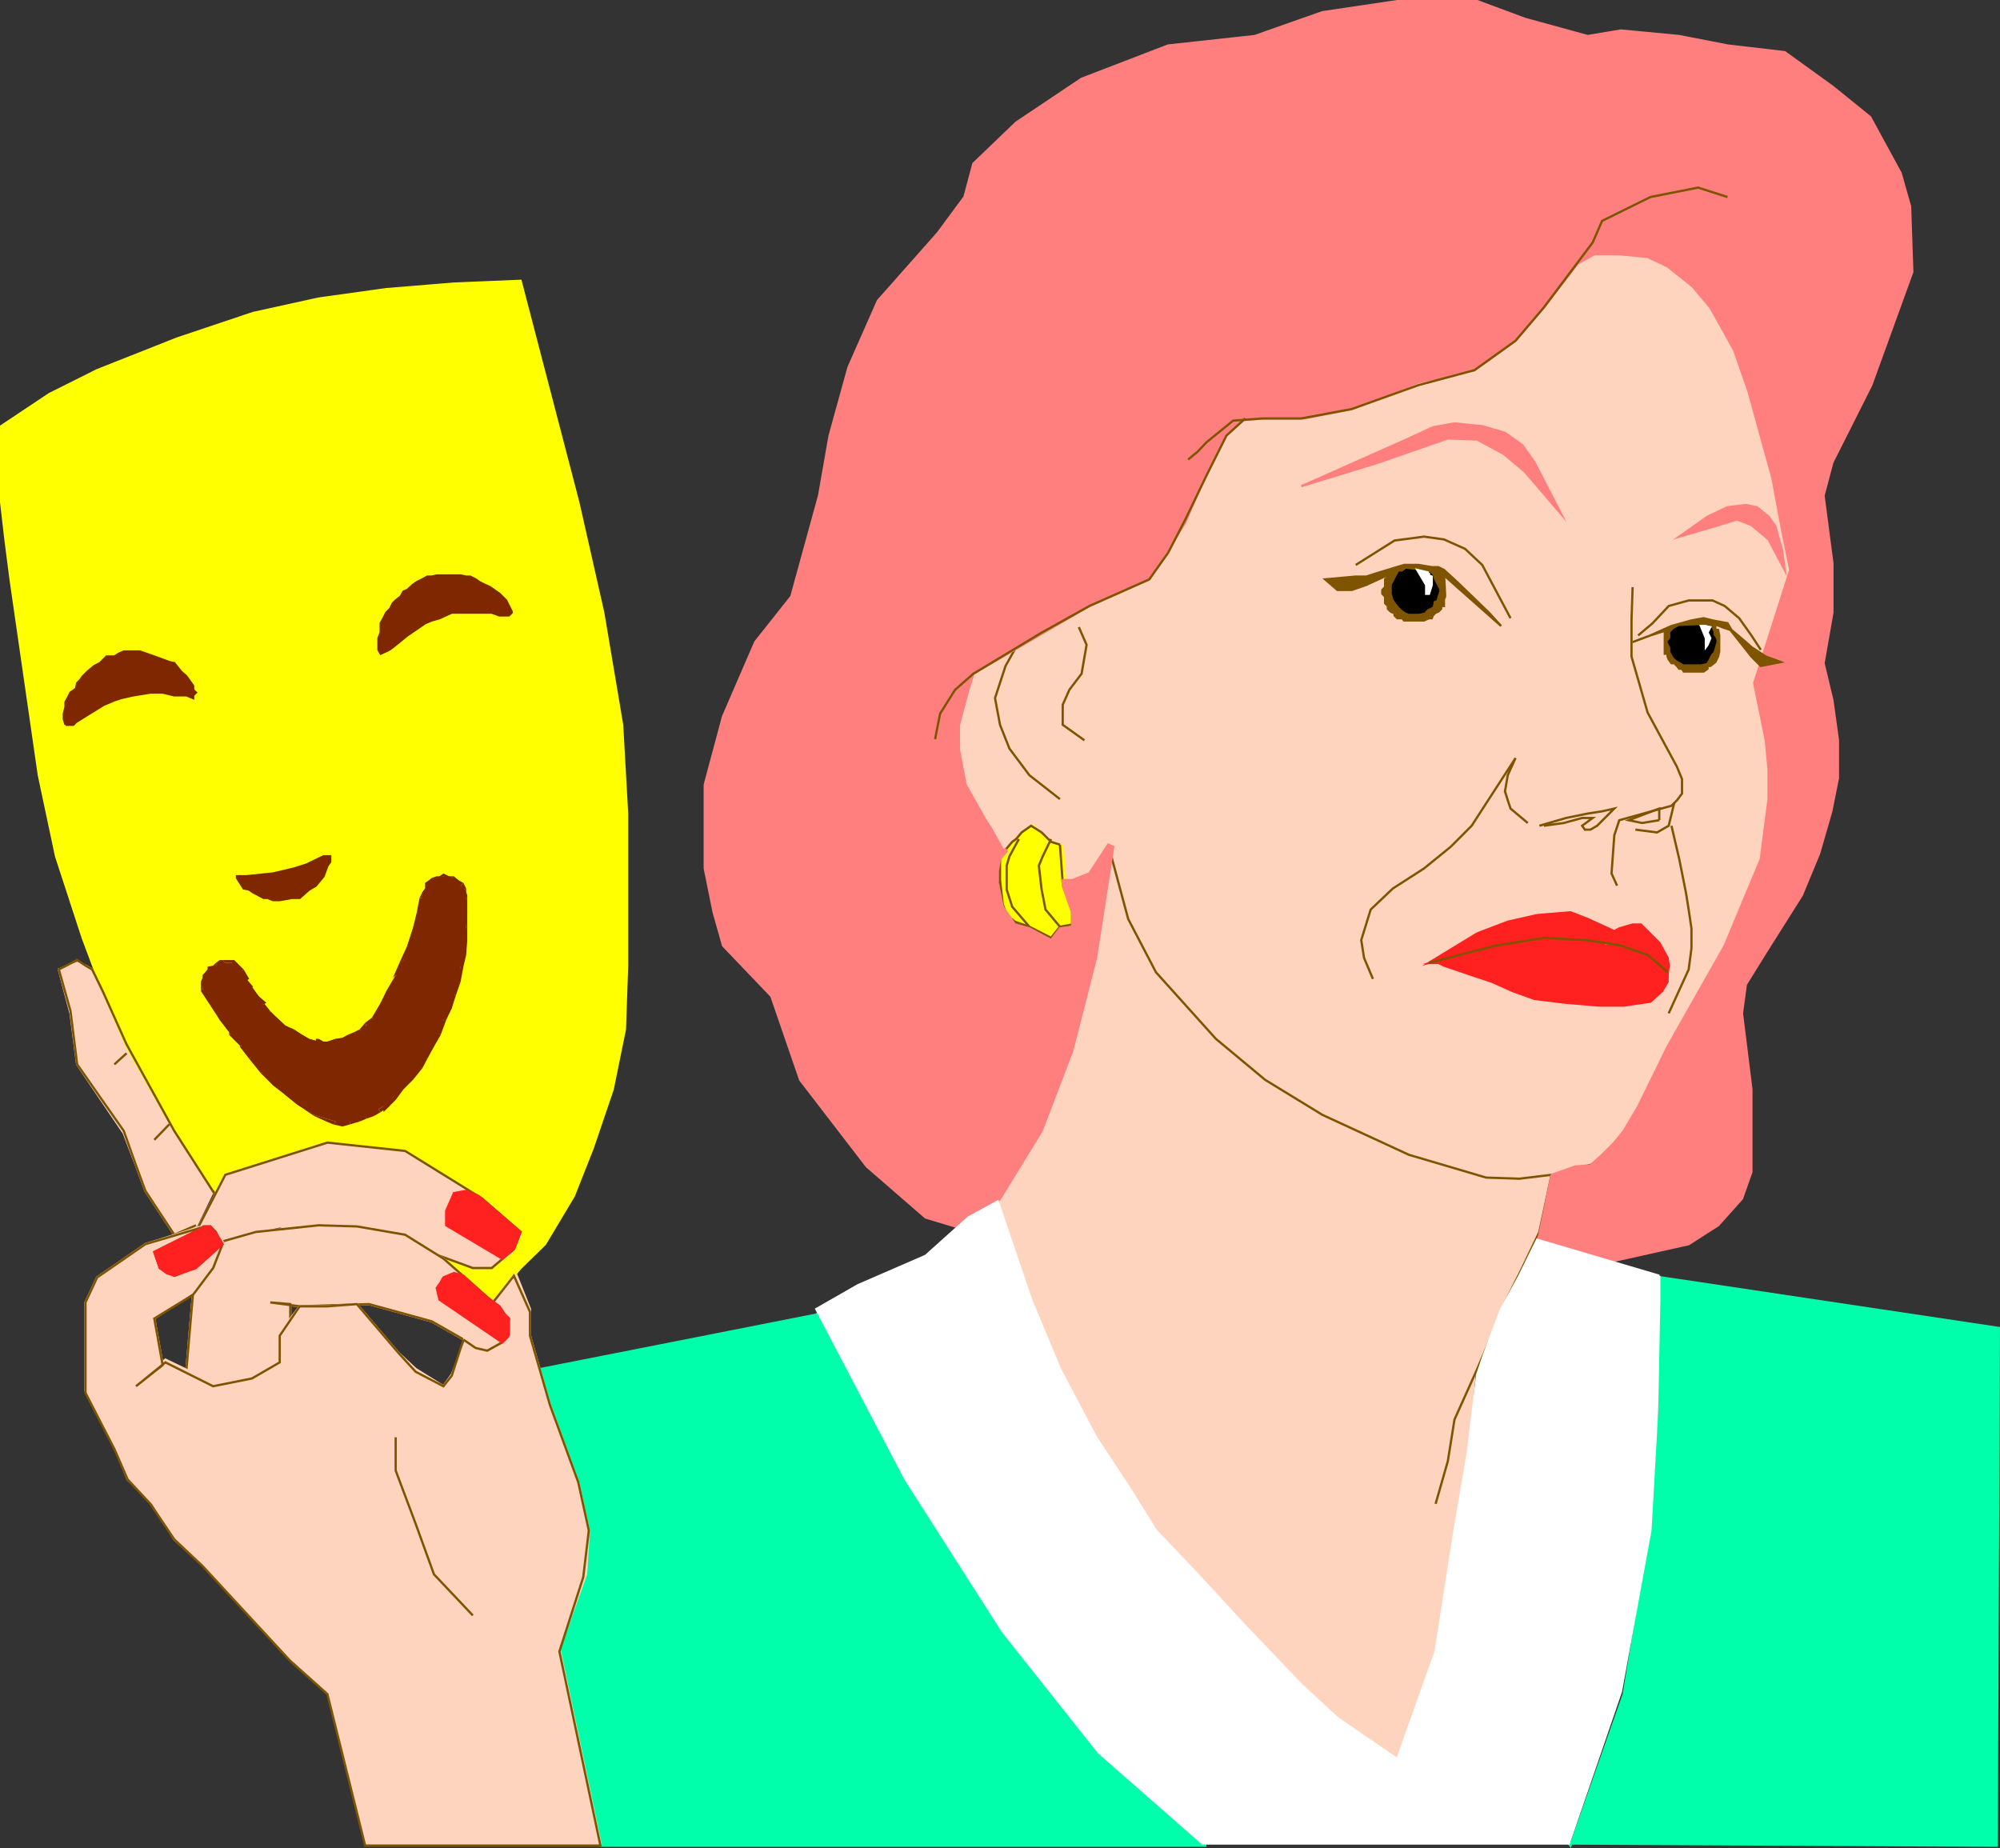 <svg xmlns="http://www.w3.org/2000/svg" width="360.409" height="333.035"><rect width="100%" height="100%" fill="#333333" stroke="none"/><path fill="#ffd4bf" stroke="#ffd4bf" stroke-miterlimit="10" stroke-width=".408" d="m181.204 153.106-3.098-3.8-.5-1.903-3.601-6-1.2-6.297v-4.5l1.2-6.3 1.902-4.801 2.899-1.2 17.5-9.101 10.8-4.8 3.098-4.798 3.402-6 3.399-7.902 3.601-7.2.399-1 2.199-2.1h11.8l8.602-1.7 12-4.8 10.098-2.2 7.402-5.3 5.098-6.4 5.203-7v-.5l4.399-1.698 4.3-.403 4.301.403 4.297 1.699 4.8 4.101 2.7 3.399 4.3 8.101 2.602 7.5 4.801 15.098 1.7 9.602 1.398 7.398-6.399 19.902 1.598 10.797.5 4.801v5.8l-1.398 10.802-6 15.597-10.602 18.203-5 10.797-3.598 4.801-1.199 1.7-2.203 2.202-2.098 1.399-2.699.699-4.3 1.5-11.801.5-13.899-3.598-15.601-7.703-19.399-13.898-10.601-12.301-4.801-9.098-3.801-13.902-3.398 5.3-3.102 1.602h-1.7l-10.3-5.5"/><path fill="#00ffab" stroke="#00ffab" stroke-miterlimit="10" stroke-width=".408" d="M299.005 229.903v24.703l-1.598 21.598-4.8 29.102-9.602 27.3-.301-.402 77.102.402.398-93.3-62.797-9.403h1.598"/><path fill="#ffd4bf" stroke="#ffd4bf" stroke-miterlimit="10" stroke-width=".408" d="m218.907 186.505 19.899 12.898 15.101 8.203 13.899 3.598 11.8-.5v.5l-1.402 9.602-3.398 7.199-3.602 6.199-1.7 4.8-3.3 7.7-.5 1.2-1.2 13.902-2.398 14-3.402 21.3-6.898 19.899-11.801-7.399-7.2-6-10.101-10.8-9.098-7.903-5.3-9.097-6.899-7.2-5.101-9.601-6.899-12.301-3.601-12.5-3.399-10.5-7.402-2.2 2.601-2.898 2.598-2.601 7-12.2 5.5-14.402 4.8-16.797 3.102-20 18.301 33.899"/><path fill="#00ffab" stroke="#00ffab" stroke-miterlimit="10" stroke-width=".408" d="m147.606 236.403 15.598 30.203 17.5 27.399 17.3 21.8 18.7 16.801h.703-109.203l-7.898-35.5 4.8-12.902 1-8.398-1.902-8.7-5.098-13.902-2.101-6 .402-.5 49.7-9.8.5-.5"/><path fill="#ffd4bf" stroke="#ffd4bf" stroke-miterlimit="10" stroke-width=".408" d="m38.407 214.606.5.899-7.5-11.7-8.601-15.199-4.301-10-1.899-3.902-1.199-.7-1.5-.5-3.3 1.2 2.097 7.902 1.203 9.2 8.399 12.398 2.199 5.8 1.699 4.602 5.203 7.899 3.899-1.5 3.101-6.399"/><path fill="#ff0" stroke="#ff0" stroke-miterlimit="10" stroke-width=".408" d="m38.407 214.606-7-10.8-8.601-15.2-4.301-10-3.598-9.601-4.8-14.7-3.102-14.601-5.098-35.3-.902-7-.801-6.9V76.807l8.703-5.801 8.598-4.301 14.402-5.7 13.7-4.6 11.8-2.598 12.2-1.7 12.199-1 12-.5 10.398 39.899 4.5 19.898 3.402 20.203.899 16v27.399l-.399 11.5-2.199 10.8-3.601 10.598-3.399 8.602-5.203 8.699-4.398 4.3-5.2 6.2-50.199-20.098"/><path fill="none" stroke="#7f5400" stroke-miterlimit="10" stroke-width=".408" d="m183.106 116.606-1.902 3.399-1.898 5.8.898 4.801 1.703 4.297 3.598 4.801 5.5 4.3m3.402-30.999 1.399 3.199-.899 5.2-2.203 2.902-1.2 2.699v3.601l3.903 2.797m98.797-27.597-.2 6v6.5l2.903 10.097 5.297 9.801.902 2.2v2.6l-.902 1.2-1 1-9.398 2.602-.899 2.699-.5 6.898 1 2.203m-14-10.8 4.797-1.403 3.902-.797 2.598-.402 2.203-.5-3.101 3.102-1.2.699h-1l-.5-.7 1.899-1.402h-1.899l-3.3.903-3.602.5"/><path fill="none" stroke="#7f5400" stroke-miterlimit="10" stroke-width=".408" d="m294.704 149.505 3.902.5 2.098-1.2 1-4.101M22.806 189.806l-2.2 2m9.899 10.8-2.7 2.797m247.501-57.097-3.102-2.602-.5-1.5-.5-1.598.5-2.902 1.402-3.098-4.8 7.399-3.102 4.8-3.797 3.801-4.8 3.899-5.602 3.601-4 3.797-1.7 5.5.5 3.203 1.602 3.797m53.797-27.597 1.402 6 1.2 6 .5 3.097.5 3.403v3.597l-.5 3.801-3.602 7.902"/><path fill="none" stroke="#7f5400" stroke-miterlimit="10" stroke-width=".408" d="M299.005 147.806v-2.102l-5.5 2.102 2.402.5 3.098-.5"/><path fill="#ff7f7f" stroke="#ff7f7f" stroke-miterlimit="10" stroke-width=".408" d="m235.704 87.106 18.203-8.101 4.297-2 3.902-.7 5 .5 4.098 1.2 3.102 2.199 2.199 3.102 4.8 9.3-6.5-7.601-3.8-3.2-4.801-2.601-5.297-.2-13 4.5-13.402 4.102 1.199-.5m72 6 3.602-1.703 3.3-.398 2 .398 2.098 1.703 1.203 1.7 1.2 4.3.5 3.598-2.903-5.5-3.098-2.598-2.601-1-3.899 1.2-6.5 1.898 5.098-3.598"/><path fill="#ff0" stroke="#ff0" stroke-miterlimit="10" stroke-width=".408" d="m191.005 152.204-1.598-.5-1.703-1.2-1.5-1.698-2.098 1.699-.5.699-1.199.5-1.703 2.602-.5 2.199v2.101l.5 4.399.703 1.898 1.5 1.203 2.598.899 3.902 2.398 1.598-2.097 2.199-.7v-2.703l-.5-1.398-.7-2.899-.5-7-.5-.402"/><path fill="none" stroke="#7f5400" stroke-miterlimit="10" stroke-width=".408" d="m191.005 152.204-1.598-.5-1.703-1.7-1.898-1.198-1.7 1.199-1 1.199-.699.5-2.203 2.602v4.3l.5 4.399.703 1.898 1.5 1.203 2.598.899 3.902 2 1.598-2 2.199-.399v-2.703l-.5-1.398-1.2-3.399-.5-6.902"/><path fill="none" stroke="#7f5400" stroke-miterlimit="10" stroke-width=".408" d="m183.606 151.204-1.699 3.102-.5 1.699v4.3l1 3.098 3.098 3.602m3.902-15.801-1.5 3.102-.703 1.699.5 4.3.703 3.598 2.598 3.102"/><path fill="#ff2020" stroke="#ff2020" stroke-miterlimit="10" stroke-width=".408" d="M259.204 173.505h-1.2l12-3.102 8.2-1.398h1.402l6.5.398 3.301 1h2.7l5.3 2.203 1.2.899 1.898 2.199v1.2l-1 1.702-2.098 1.899-4.8.699h-4.403l-6-.5-5.7-.7-3.898-1.398-3.8-1.703-3.602-1.199-5-1.7-1-.5"/><path fill="#ff2020" stroke="#ff2020" stroke-miterlimit="10" stroke-width=".408" d="m298.606 173.005-1.699-.899-4.8-1.703-2.903-.5-3.598-.5-7.402-.398-8.7 1.398-12 3.102 8.7-5.301 5.5-2.098 5.3-1.203 6-.5 3.102 1.203 4.801 2.2.899-.5 2.398-.7h1.5l1.203 1.2 2.098 2.097 1.5 2.703.199 1.399-.2 1.699-1.898-2.7"/><path fill="#7f2800" stroke="#7f2800" stroke-miterlimit="10" stroke-width=".408" d="M43.204 157.903h1.203l4.797-.5 1.703-.398 2.098-.5 2.199-.7 3.102-1.5h1.199v1l-.5.7-.7 1.898-1.398 1.703-1.203.7-1.7 1.5h-1.398l-2.199.398h-1.203l-1-.398h-.7l-1.898-1-.699-.5-1-.2-1.203-1.902v-.3h.5m26.902-40.798.7-.5.5-.402 2.101-1.7 3.2-2.198 1.199-.5 1.398-.403 2.203-1h7.2l1.398.5h1.699l.5-.5v-.199l-1-2-1.2-1.2-1-.698-.698-.5-.899-.403-1-.5-.703-.5-1-.5h-.7l-1-.199h-4.3l-.898.2h-.801l-.899.5-1 .5-.699.5-1 .902-.703.3-.5.899-.898.699-.5.5-.5 1-.7.7-.5 1-.5.902v1.699l-.402 1v2.101l.402.7 1.5-.7"/><path fill="none" stroke="#7f5400" stroke-miterlimit="10" stroke-width=".408" d="m38.407 214.606.5.899-7.5-11.7-8.601-15.601-4.301-9.598-1.899-3.902-1.199-.7-1.5-1-3.3 1.7 2.097 7.5 1.203 9.602 8.399 12 2.199 6.199 1.699 4.601 5.203 7.899 3.899-1.7"/><path fill="#ffd4bf" stroke="#ffd4bf" stroke-miterlimit="10" stroke-width=".408" d="m50.407 221.005-4.8 1-6.5 3.101-3.301-4.101 4.8-9.301 18.399-5.8 14 1.702 13.902 8.899 6.899 6-1.602 3.101-3.598 2.899h-3.402l-7.898-3.399-26.899-4.101"/><path fill="none" stroke="#7f5400" stroke-miterlimit="10" stroke-width=".408" d="m35.806 221.005 4.8-9.301 18.399-5.8 14 1.5 13.902 8.6 6.899 6-1.2 3.102-4 3.399h-3.402l-7.898-2.899"/><path fill="#ff2020" stroke="#ff2020" stroke-miterlimit="10" stroke-width=".408" d="m92.606 225.106 1.2-3.101-7.602-6.5-2.2-.899-2.198.399-1.399 3.199v2.602l10.098 6 2.101-1.7"/><path fill="#ffd4bf" stroke="#ffd4bf" stroke-miterlimit="10" stroke-width=".408" d="m35.306 250.306-1.7-3.602 1.2-13.898 3.601-4.301 1.7-4.801 6-1.7 11.3-1.198 6.899.199 8.699 1.5 6.902 4.3 12.297 10.801-1 3.598-.7.7-2.698 1.5-1.602-.5-8.398-4.798-11.301-3.101-12.5.398-5.301-.699 3.602.3v14.4l-17 .902"/><path fill="none" stroke="#7f5400" stroke-miterlimit="10" stroke-width=".408" d="m35.306 250.306-1.7-3.602 1.2-13.898 3.601-4.301 1.7-4.801 6-1.7 11.3-1.198 6.899.199 8.699 1.5 6.902 4.3 12.297 10.801-1 3.598-.7.7-2.698 1.5-1.602-.5-8.398-4.798-11.301-3.101-12.5.398-5.301-.699 3.602.3v14.4"/><path fill="#ffd4bf" stroke="#ffd4bf" stroke-miterlimit="10" stroke-width=".408" d="m84.005 241.403-2.598 6.301-1.5 2.102-5-3.102-3.101-2.898-7.5-8.801-5.301.398h-5l-3.598 4.801v4.8l-5 2.9-6.5 1.5-9.101-4.4-5.301 4.802 4.8-3.801-1.5-8.399 7-4.8 3.602-4.301 1.7-4.801-1-1.2-1.2-1.5-.902-.198.902.199 1 1 .2.5 1 1.699-5.301 4.3-3.399 1.4-2.601-1.4-1-2.898 9.199-4.8-10.801 3.398-8.7 6-2.097 4.5v15.902l5.2 10 2.398 6 4.601 4.399 3.801 6.398 5.098 4.602 15.8 16.8 6.7 6 6.8 27.399h42.399l-7.398-35.098 4.8-13.402.5-7.898-1.902-8.7-5.098-13.902-3.601-12.5v-4.8l-2.399-6-4.5 4.8 3.598 2.902-1 3.598-.7.7-2.698 1.5-2.102-1-2.2-1.2.5.2"/><path fill="none" stroke="#7f5400" stroke-miterlimit="10" stroke-width=".408" d="m83.505 241.403-2.098 6.5-1.5 1.903-5-2.602-3.101-3.398-7.5-8.801-5.301.398h-5l-3.598 5.301v4.8l-5 2.9-7 1.402-8.601-4.301-5.301 4.3 4.8-3.8-1.5-8.399 7-4.3 3.602-4.801 1.7-4.301-1-1.7-1.2-1.5h-1.402 1.402l1 1 .2.5 1 1.7-5.301 4.3-3.399 1.4-2.601-1.4-1-2.898 9.199-4.601-10.801 3.199-8.7 6-2.097 4.5v16.3l5.2 10.102 2.398 5.5 4.101 4.399 4.301 6.398 5.098 4.801 15.8 17.102 6.7 6 6.8 27.3h42.399l-7.398-35 4.3-13.402 1-8.398-1.902-8.7-5.098-13.902-3.601-12.5v-4.3l-2.899-6.5-4 5.1v-.3l3.098 2.902-.5 3.598-.7.7-2.698 1.5-2.102-.5-2.2-1.5"/><path fill="#ff2020" stroke="#ff2020" stroke-miterlimit="10" stroke-width=".408" d="m40.106 224.204-4.8 4.3-3.899 1.4-1.402-.5-1.2-.9-1-2.898 9.2-4.601h.902l1.2 1.5 1 1.699"/><path fill="none" stroke="#7f5400" stroke-miterlimit="10" stroke-width=".408" d="M71.306 259.005v6l3.601 9.601 3.297 9.098 7 7.402"/><path fill="#ff2020" stroke="#ff2020" stroke-miterlimit="10" stroke-width=".408" d="M91.704 240.704v-3.098l-.5-.5-.2-.203-1-1.5-2.198-1.597-4.301-3.903-1.7-.5-1.898.801-.5.902-.703 1 .5 2.098 11.3 7.7 1.2-1.2"/><path fill="#7f2800" stroke="#7f2800" stroke-miterlimit="10" stroke-width=".408" d="M11.806 130.606h1.398l.5-.5 2.402-1.5 2.598-1.601 1.902-.801 1.2-.398 2.199-.5 3.101-.5h2.2l2.101.5h2.2l1.199.5v-.5l.5-.5-.5-.5v-.7l-.7-1-.5-.703-1-.898-.402-.5-.797-1-.902-.2-2.7-1-2.601-.902h-2.898l-.899.403-.8.5h-1.403l-1.2 1.199-1 .5-1.198 1-.899.898-.5.703-.5.5-.203 1-1 .7-.5 1-.398.699v.898l-.301 1.203v1l.3 1"/><path fill="#7f2800" d="m76.106 161.806-1 3.097-.699 2.403-1 3.097-.703 2.602-1.398 3.199-1.2 2.402-1.5 2.098-1.199 2.7-2.101 2.1-1.5 1-1.2.5-.902.2h-1.2l-1.5.5h-1.597l-1.703-.5-1.2-.7-1.898-1-1.199-.698-1.5-1.403-1.203-.797-1.2-1.402-.898-1.7-1.199-1.398-1-1.703-1-1.699-.703-1.2h-3.098l-.5.5-.699.2-1 .5-.402.5-.5 1v1.902l1.402 2.598 1.7 3.102 1.699 2.199 2.101 2.199 2 2.602 1.598 2.199 2.199 2.101 2.203 2.2 2.098 1.699 3.101 1.898 2.2.703 1.699.5 1.199.5 1.402-.5h1.2l1.699-1 1.402-.203.797-1 1.402-.898v.398l1.2-1.597 1.898-1.7 1.703-1.902 1.2-1.7 1.398-2.198 1.199-2.102 1-2.2.703-2.198 1.5-2.102.399-2.2.8-2.6.399-2.7.5-2.098.5-2.703v-2.398l.199-2.602-.2-2.597v-1l-.5-.7-.5-.5-.398-1-.5-.402h-.699l-.5-.3h-1.703l-.5.3-.898.402-.5.5-.301.5-.399.5-.5.7v1"/><path fill="#7f2800" d="m75.606 164.903 1-3.097h-1l-.5 2.597.5.5"/><path fill="#7f2800" d="m74.907 167.306.7-2.403-.5-.5-.7 2.903h.5"/><path fill="#7f2800" d="m73.907 170.403 1-3.097h-.5l-1 3.097h.5m-1.203 2.602 1.203-2.602h-.5l-1.203 2.602h.5"/><path fill="#7f2800" d="m71.806 176.204.898-3.2h-.5l-1.398 3.2.5-.5.5.5"/><path fill="#7f2800" d="M70.306 178.606h-.2l1.7-2.402-.5-.5-1.7 2.902h.7m-1.2 2.598 1.2-2.598h-.7l-1 2.098.5.5"/><path fill="#7f2800" d="m67.407 183.806 1.7-2.602-.5-.5-1.602 2.7.402.402"/><path fill="#7f2800" d="m66.005 184.806 1.402-1-.402-.403-1.2.903.2.5"/><path fill="#7f2800" d="m65.306 186.005.699-1.2-.2-.5-1 1.2.5.5"/><path fill="#7f2800" d="m64.306 186.505 1-.5-.5-.5-1 .5.5.5"/><path fill="#7f2800" d="m63.106 187.204 1.2-.7-.5-.5-1.2.5.5.7m-1.402.5 1.402-.5-.5-.7-.902.5v.7m-1.199 0h1.199v-.7l-1.2.2v.5"/><path fill="#7f2800" d="M59.005 188.204h.5l1-.5v-.5l-1.5.5v.5h.5-.5m-1.199 0h1.199v-.5h-1.2.5l-.5.5"/><path fill="#7f2800" d="m57.806 187.704-.399.5h.399l.5-.5-.899-.5-.5.5.5-.5h-.5v.5h.899"/><path fill="#7f2800" d="m57.407 188.204.399-.5h-.899.5v.5h.399v-.5l-.399.5"/><path fill="#7f2800" d="m55.704 187.704 1.703.5v-.5l-1.703-.5v.5m-1.699-.699 1.699.699v-.5l-1.2-.7-.5.5"/><path fill="#7f2800" d="m52.606 186.005 1.399 1 .5-.5-1.5-1-.399.5"/><path fill="#7f2800" d="m50.907 185.306 1.7.699.398-.5-1.598-.7-.5.5"/><path fill="#7f2800" d="m49.704 183.806 1.203 1.5.5-.5-1.5-1.403-.203.403m-1.5-1.2 1.5 1.2.203-.403-1.203-1.199-.5.402"/><path fill="#7f2800" d="m47.005 181.204 1.199 1.402.5-.402-1.2-1.5h.5l-1 .5"/><path fill="#7f2800" d="m46.106 180.005.899 1.199 1-.5-1.399-1.2-.5.5"/><path fill="#7f2800" d="m44.907 178.106 1.2 1.899.5-.5-1.2-1.7h.2l-.7.301"/><path fill="#7f2800" d="m43.907 176.903 1 1.203.7-.3-1.2-1.403h.5l-1 .5"/><path fill="#7f2800" d="m43.204 175.204.703 1.7 1-.5-1-1.7-.703.5"/><path fill="#7f2800" d="m42.204 174.005 1 1.199.703-.5-1.203-1.2-.5.5"/><path fill="#7f2800" d="m41.806 173.505.398.5.5-.5-.5-.5h-.398.398-.398v.5m-.801 0h.8v-.5h-.8v.5m-.399 0h-.5.899v-.5h-.899.5-.5l.5.5"/><path fill="#7f2800" d="m39.606 174.005 1-.5-.5-.5h-.5v1m-.5 0h.5v-1l-.699.5.2.5"/><path fill="#7f2800" d="m38.407 174.704.7-.7-.2-.5-.5.5v.7m-.5.5.5-.5v-.7l-1 .2v.5-.5.5l.5.5"/><path fill="#7f2800" d="m37.407 175.704.5-.5-.5-.5-.402.5.402.5"/><path fill="#7f2800" d="m37.005 176.204.402-.5-.402-.5-.5.5v.5-.5.5h.5"/><path fill="#7f2800" d="M37.005 176.903v-.699h-.5l-.301.7h.8"/><path fill="#7f2800" d="m36.505 178.106.5-1.203h-.801v1.703-.5.5l.3-.5"/><path fill="#7f2800" d="m38.407 180.704-1.902-2.598-.301.5 1.703 2.598.5-.5"/><path fill="#7f2800" d="m40.106 183.403-1.699-2.699-.5.5 1.7 2.602.5-.403"/><path fill="#7f2800" d="m41.806 186.005-1.7-2.602-.5.403 1.7 2.199v.5-.5.5l.5-.5"/><path fill="#7f2800" d="m43.907 188.204-2.101-2.2-.5.5 2.101 2.102h-.203l.703-.402"/><path fill="#7f2800" d="M45.407 190.306v.5l-1.5-2.602-.703.402 1.703 2.2.5-.5"/><path fill="#7f2800" d="m47.505 193.005-2.098-2.7-.5.5 2.098 2.598.5-.398"/><path fill="#7f2800" d="m49.704 195.106-2.2-2.101-.5.398 2.2 2.203.5-.5m2.102 1.7-2.102-1.7-.5.5 2.203 1.7.399-.5"/><path fill="#7f2800" d="m54.005 198.704-2.2-1.898-.398.5 2.098 1.699.5-.301"/><path fill="#7f2800" d="m56.606 200.903-2.601-2.199-.5.3 3.101 2.102v-.203"/><path fill="#7f2800" d="m58.806 201.606-2.2-.703v.203l2.2 1v-.5"/><path fill="#7f2800" d="m60.505 202.106-1.7-.5v.5l1.2.5.5-.5"/><path fill="#7f2800" d="M61.704 202.106h-1.2l-.5.5 1.7.399v-.899m1.402 0h-1.402v.899l1.402-.399v-.5"/><path fill="#7f2800" d="m64.306 201.606-1.2.5v.5l1.7-.5-.5-.5"/><path fill="#7f2800" d="m65.806 201.106-1.5.5.5.5 1.199-.5-.2-.5"/><path fill="#7f2800" d="m67.005 200.403-1.2.703.2.5 1.402-.5-.402-.703"/><path fill="#7f2800" d="m68.204 199.903-1.2.5.403.703 1.2-.703-.403-.5"/><path fill="#7f2800" d="M70.106 199.005h-.5l-1.402.898.402.5 1.5-1-.5-.398h.5v-.801l-.5.8h.5"/><path fill="#7f2800" d="m69.606 199.005.5.398v-.398h-1l1 .398-1-.398v1.398l1-1-.5-.398"/><path fill="#7f2800" d="m70.806 197.806-1.2 1.199.5.398 1.2-1.199-.5-.398m1.398-1.7-1.398 1.7.5.398 1.398-1.898-.5-.2m1.703-1.902-1.703 1.902.5.2 1.703-1.7-.5-.402m1.199-2.199-1.199 2.199.5.402 1.7-2.101-1-.5"/><path fill="#7f2800" d="m76.606 190.306-1.5 1.699 1 .5.899-1.7-.399-.5"/><path fill="#7f2800" d="m77.806 188.204-1.2 2.102.399.5 1.199-2.2-.398-.402m.898-2.199-.898 2.199.398.402 1.203-2.101-.703-.5"/><path fill="#7f2800" d="m79.907 183.806-1.203 2.199.703.5 1-2.7h-.5"/><path fill="#7f2800" d="m80.907 181.704-1 2.102h.5l1-2.102h-.5m.899-2.699-.899 2.699h.5l.7-2.2-.301-.5"/><path fill="#7f2800" d="m82.106 176.903-.3 2.102.3.5.899-2.602h-.899"/><path fill="#7f2800" d="m83.005 174.204-.899 2.7h.899l.5-2.7h-.5m0-2.098v2.098h.5l.5-2.098h-1m.5-2.703-.5 2.703h1l.199-2.703h-.7m.501-2.398-.5 2.398h.699v-2.398h-.2m.001-2.602v2.602h.199v-2.602h-.2"/><path fill="#7f2800" d="M84.005 161.806v2.597h.199v-2.597h-.2m-.499-.5.5.5h.199v-.5h-.7m.001-.5v.5h.699l-.2-.5h-.5v.5-.5m.001-.5v-.2.7h.5v-.7l-.5.2"/><path fill="#7f2800" d="m83.005 159.606.5.7.5-.2-.5-1-.5.5"/><path fill="#7f2800" d="M82.606 159.106h-.5l.899.5.5-.5-.899-.5v.5"/><path fill="#7f2800" d="m81.806 158.606.8.5v-.5l-.5-.402-.3.402"/><path fill="#7f2800" d="m81.407 158.204.399.402.3-.402-.3-.3-.399.3"/><path fill="#7f2800" d="M80.907 158.204h.5l.399-.3h-.899v.3m-.5 0h.5v-.3l-.5.3h.5-.5m-.5-.301.5.301.5-.3-1-.5v.5m-.703.3.703-.3v-.5l-.703.5v.3m-.5 0h.5v-.3h-.5v.3m-.5.402.5-.402v-.3l-.898.3.398.402"/><path fill="#7f2800" d="m77.806 159.106.398-.5-.398-.402-.5.402.5.5m-.5.5h-.301l.8-.5-.5-.5-.699.5v.5-.5.5h.7m-.301.7.3-.7h-.699v.5l.399.2m-.399.5v.5l.399-1-.399-.2-.5.7h.5"/><path fill="#7f2800" d="M76.606 161.806v-1h-.5l-.5 1h1"/><path fill="none" stroke="#7f5400" stroke-miterlimit="10" stroke-width=".408" d="m279.606 211.704-2.199 10.3-3.101 6.5-3.102 6.2-1.7 4.3-3.3 7.7-4.098 9.102-1.199 7.5-2.203 7.699m20.902-59.301-5.8.7-6-.2-13.899-4.098-15.601-7.203-10.301-6.297-8.899-7.402-10.8-12-5-9.598-3.602-13.402m100.801 23-1.899-1.7-1.699-1.398-4.8-1.703-2.903-.5-3.598-.5-7.402-.398-8.7 1.398-12 3.102"/><path fill="#ff7f7f" stroke="#ff7f7f" stroke-miterlimit="10" stroke-width=".408" d="m279.606 211.704 4.301-1.5 2.7-.2 2.097-1.898 2.203-2.203 1.7-2.097 2.597-4.403 5.3-10.797 10.302-18.203 6.5-15.597 1.398-10.801v-5.301l-.5-5.3-2.098-10.298 6.5-20.402-1.5-7.398-1.699-9.102-4.3-15.598-2.602-7.5-4.301-7.703-3.2-3.797-4.5-3.601-3.597-1.7-5.101-.5h-4.5l-3.899 2.2h.5l-5.703 7.398-5.098 6-7.402 5.301-10.098 2.2-12 4.8-8.601 1.7h-7l-5.801.402 2-.403-3.598 3.102-3.601 7.699-3.399 7.902-3.402 5.5-3.098 4.797-10.8 4.801-20.899 12.2-.902 2.902-1.7 6.3v4.5l1.2 6.297 3.601 6.403 1 1.5 2.098 3.8h.5l.203.297-1.203 1.403-.398 2.199v2.101l.898 4.297 2.203 3.203 2.598.7 3.902 2.097 1.598-2.097 2.199-.301v-2.602l-.5-1.398-1.2-3.399v-1h1.7l3.102-1.203 3.398-5.199.902.402-3.101 20-4.301 16.797-5.5 14.403-7.5 12.199-2.098 2.601-3.101 2.899h2.101-3.3l-7-2.102-10.602-9.199-12-15.598-5.2-15.101-8.698-9.102-1.7-6-1.601-7.898v-15.102l3.3-12.297 5.801-13.402 6.5-8.2 5-18.198 1.899-10.801 3.402-12.301 5.297-12 10.8-12.2 4.802-6.5 1.601-6 7.7-7.398 11.8-7.902 15.598-6 15.601-1.7 12.2-4.3 13.5-2h14.398l8.602 3.2 11.3 3.1 6-1 10.5 1 8.7 1.7 10.3 1.2 8.598 6.202 6.8 5.5 5.5 10.098 1.7 6 .402 11.8-7.402 20.4-7 13.902-1.598 6 1.598 12.199v8.898l-1.598 9.102 1.598 6.699 1 7.2v6.8l-1.2 6-2.198 7.602-3.102 7.5-6.5 10.3-3.598 5.797-.699 5.203 1.7 13.7v14.898l-1.7 4.8-4.3 4.802-5.301 3.398-13.899 3.102-5.3-1.5-8.102-2.102.402-1.2 2.2-10.8"/><path fill="none" stroke="#7f5400" stroke-miterlimit="10" stroke-width=".408" d="m311.306 35.505-5.301-1.7-8.598 1.7-8.703 4.3-1.7 3.899-8.8 11.7-5.098 6-7.402 5.3-10.098 2.7-12 4.3-9.101 1.7h-7l-5.301.402-4.797 3.898-1.601 1.7-1.7 1.402"/><path fill="none" stroke="#7f5400" stroke-miterlimit="10" stroke-width=".408" d="m224.407 75.403-3.402 3.102-3.598 7.199-3.8 7.902-3.102 6-3.399 4.797-10.8 4.801-8.602 4.8-12.297 7.4-3.3 2.902-2.7 4.3-.902 4.598m126.699-18.699 2.602-2.2 2.898-3.101 3.602-1h4.3l2.2 1 2.601 2.2 2.2 3.1 1.699 2.602"/><path fill="#7f5400" stroke="#7f5400" stroke-miterlimit="10" stroke-width=".408" d="m294.204 115.704 3.203-1.2 3.098-1 1.699-.5 1.203-.698h5.2l1.699.699 1.5.5 1.199 1.5 2.601 3.3 1.7 1.7 3.601-.7-2.703-1-1.398-.902-1.2-.797-1-.902-2.601-2.2-.7-1.198-2.699-.5-1.601-.403-2.2.403-3.601 1-3.797 1.699-3.203 1.199"/><path fill="#7f5400" stroke="#7f5400" stroke-miterlimit="10" stroke-width=".408" d="m301.704 113.005-1.2.5-.5.5v3.8h.5v.5l.2.5.5.7h.5l.5.5.402.5h.5l.301.5h3.598l.699-.5v-.5h.5l.902-.7.5-1 .2-.902v-2.898l-.2-1h-.5v-.7l-.902-.5h-3.2l-3.3.7"/><path fill="none" stroke="#7f5400" stroke-miterlimit="10" stroke-width=".408" d="m272.204 111.403-5.098-9.597-3.101-2.903-3.801-1.699-3.598-.5-5.3.7-7 4.402"/><path fill="#7f5400" stroke="#7f5400" stroke-miterlimit="10" stroke-width=".408" d="m260.204 103.204.203 3.8v.5l-.203.5v1.2h-.5v.5l-.5.5-.5.2-.5.5-.2.5h-.5l-.898.402h-3.601l-.301-.403h-.898l-.5-.5v-.5h-.301l-.399-.199-.5-.5v-.5l-.5-.5v-1.2l-.5-.5v-.698l.5-.5v-1.403l.5-.5v-.199l.5-.5.7-.5 1.398-.5h2.902l1.899.5 2.699.5"/><path fill="#7f5400" stroke="#7f5400" stroke-miterlimit="10" stroke-width=".408" d="m270.505 112.806-2.2-2.403-5.699-5.5-2.402-2.199-1-.5h-1.2l-2.398-.398h-2.601l-4.598 1.398-2.203.7h-1.898l-5.5.5 2.199 1.902h2.601l2.598-.903 4.8-2.199.802-.5 2.101-.5h2.2l2.097.5 1.5.5 2.902 2.602 7.899 7"/><path fill="#fff" stroke="#fff" stroke-miterlimit="10" stroke-width=".408" d="M299.005 229.903v4.301l-.399 20.402-1.199 21.2-5.3 29-9.403 27.398h-66l-18.7-16.398-17.3-21.801-17.5-27.399-16.098-30.703 7.5-4.297 12.2-5.3 7.699-6.903 5.3-2.898 6 17.699 5.2 12.5 6.5 12.3 6 9.102 4.8 7.7 7.5 7.898 8.399 9.102 10.3 10.8 6.5 6 10.802 7.399 6.898-19.399 3.402-21.8 2.399-14 1.699-14.102 1.203-3.598 3.098-8.203 2.101-3.797 1.2-2.203 3.199-6.5 22 6.5"/><path stroke="#000" stroke-miterlimit="10" stroke-width=".408" d="m259.204 106.306-.5-.903-.5-1-.2-.699-.5-.5-4.097-.5-.703.5h-.5l-.398.7-.5 1-.301.5v1.6l.3 1 .5.7.399.5.5.5.703.5.5.2h1.7l1-.2.398-.5 1-.5.199-1 .5-.2.5-1.698m49.902 8.898-.5-.7v-.5l-.402-1-.5-.198-5.098.199-.902.5-.5.5v1l-.5.699.5.902v.797l.5.903.5.5.902.5.301.199h3.098l.902-.2.297-.5.5-1 .402-.402.5-1.699v-.5"/><path fill="#fff" stroke="#fff" stroke-miterlimit="10" stroke-width=".408" d="M257.505 103.204v.5l.5.2v1.5l-.5 1.6h-.5v-1.6l-.899-1.5-.699-1.2 2.098.5m49.5 9.602h.402l.797.199-.5 1 .5 1-.5 1.199-.297.402v-1.601l-.402-1-.5-1.2h.5"/></svg>
